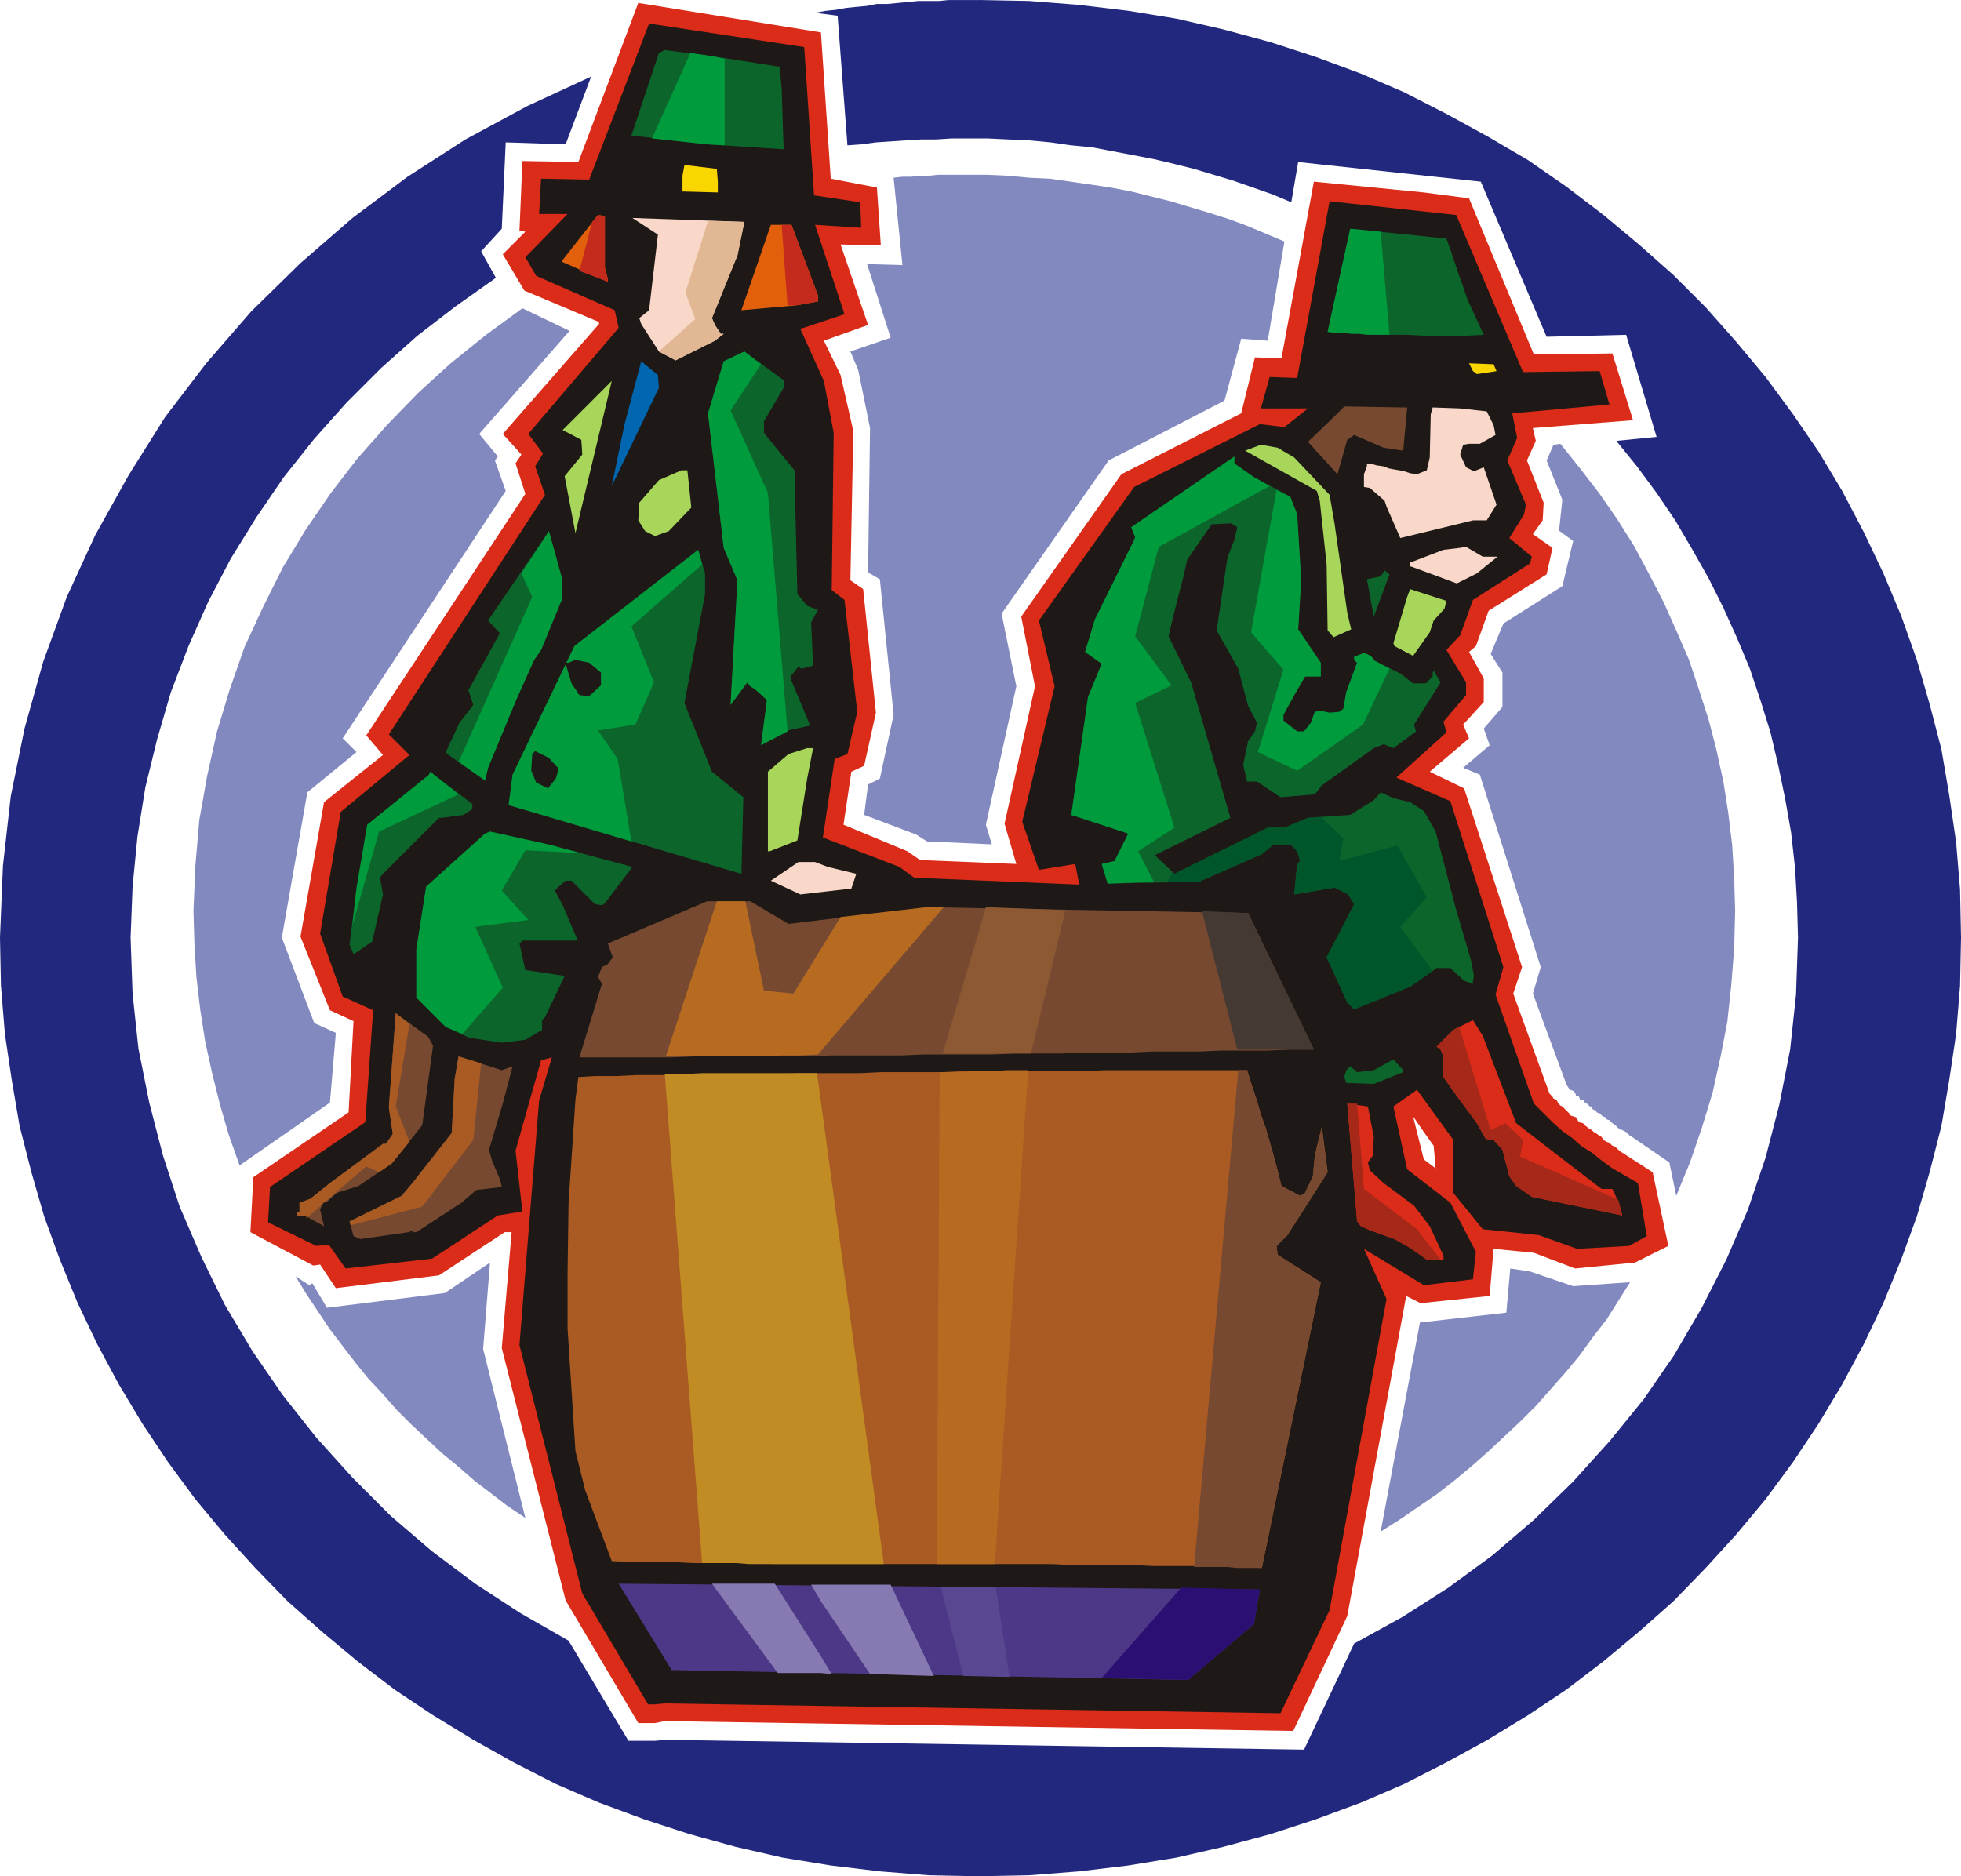 <svg xmlns="http://www.w3.org/2000/svg" fill-rule="evenodd" height="1.911in" preserveAspectRatio="none" stroke-linecap="round" viewBox="0 0 1997 1911" width="1.997in"><style>.pen1{stroke:none}.brush4{fill:#db2b19}.brush5{fill:#1e1916}.brush6{fill:#0c662b}.brush7{fill:#009b3d}.brush8{fill:#f9d600}.brush9{fill:#e2600c}.brush10{fill:#c42b1c}.brush11{fill:#f9d8c9}.brush14{fill:#a8d65b}.brush15{fill:#774930}.brush17{fill:#b76b21}.brush20{fill:#aa5b23}.brush21{fill:#a52819}</style><path class="pen1" style="fill:#23287f" d="m997 0 51 1 51 4 50 6 49 8 48 11 48 13 46 15 46 17 44 19 43 22 42 23 41 24 39 27 38 29 36 30 35 31 33 33 31 35 30 36 28 38 26 38 24 40 22 42 20 42 18 43 16 45 13 45 12 46 8 47 7 48 4 48 1 49-1 49-4 49-7 47-8 47-12 47-13 45-16 44-18 44-20 42-22 41-24 40-26 39-28 38-30 36-31 34-33 34-35 31-36 30-38 29-39 26-41 25-42 23-43 22-44 19-46 17-46 15-48 13-48 11-49 8-50 6-51 4-51 1-51-1-50-4-50-6-49-8-48-11-47-13-46-15-46-17-44-19-43-22-41-23-41-25-39-26-38-29-36-30-35-31-33-34-31-34-30-36-28-38-26-39-24-40-22-41-20-42-18-44-16-44-13-45-12-47-8-47-7-47-4-49-1-49 3-73 8-71 14-69 19-68 24-66 29-63 34-61 37-59 42-55 46-53 50-49 53-46 56-42 59-38 63-34 65-30-26 69-61-2-4 88-21 23 15 27-41 29-39 30-37 33-35 35-33 37-31 39-28 41-26 42-23 44-20 45-18 47-14 48-12 49-8 50-5 51-2 52 2 57 6 56 11 55 14 54 17 52 22 51 24 49 28 47 31 45 34 43 37 41 39 39 42 36 44 33 46 30 49 28 61 102h27l11-1 650 10 51-108 49-27 47-30 45-33 42-36 40-39 37-41 35-43 31-45 28-48 25-49 22-51 18-53 14-54 11-56 6-56 2-58-1-36-2-35-4-36-6-34-7-34-8-34-10-32-11-33-13-31-14-31-15-30-17-30-17-29-19-28-20-27-21-26 41-4-31-104-81 2-67-158-186-20-7 41-19-8-20-7-20-7-20-6-20-6-20-5-21-5-21-4-21-4-21-4-21-2-21-3-21-2-22-1-21-1h-37l-16 1h-15l-16 1-15 1-15 1-15 2-14 1-10-132-23-3 11-2 10-1 11-2 10-1 11-1 10-2h11l10-1 11-1 10-1h21l10-1h31z"/><path class="pen1" d="M984 178h21l22 1 21 2 21 1 21 3 21 3 20 3 21 4 20 5 20 5 20 6 20 6 19 6 19 7 19 8 19 8-17 101-27-2-17 63-118 61-109 156 15 74-31 141 6 20-66-3-11-7-53-20 4-31 12-6 14-65-14-138-12-7 2-147-12-59-8-19 41-14-24-75 36 1-9-89 9-1h9l9-1h9l9-1h29zm605 274 20 25 20 26 18 26 17 27 15 28 15 29 13 29 13 30 10 30 10 31 8 31 7 32 5 32 4 33 2 33 1 34-1 38-3 38-4 37-7 36-8 36-11 36-12 35-14 34-7-34-38-26-2-1-2-2-2-2-4-2-3-1-3-3-4-3-3-3-3-1-1-2-3-1-3-3-3-1-1-2-3-1-1-3h-2l-3-3-2-1-2-3h-3l-1-3-3-1-1-3-2-2-3-1-1-1-2-3-1-2-34-92 8-27-62-196-17-7 27-23-6-17 19-22v-35l-12-19 13-31 60-38 11-46-15-11 1-3 3-28-16-40 7-16 7-1zm71 854-12 19-12 19-14 18-13 18-14 17-15 17-15 17-16 16-17 16-16 15-17 15-18 15-18 14-19 13-19 13-19 12 40-213 88-10 4-45 20 3 44 15 58-4zM535 1546l-18-12-17-13-17-13-16-14-17-14-15-14-16-15-15-15-14-16-15-16-13-16-13-17-13-17-12-18-12-18-11-18 14 9 3-2 15 25 120-15 46-31-7 88 43 172zm-291-359-11-31-9-31-8-32-7-32-5-32-4-34-2-33-1-34 2-47 4-46 8-45 10-45 13-43 15-43 19-41 20-40 23-38 26-38 27-35 30-34 32-33 33-30 36-29 37-27 48 23-92 105 19 23-3 4 11 31-166 252 14 14-50 41-26 148 33 87 22 10-6 71-92 64z" style="fill:#8289bf"/><path class="pen1 brush4" d="m1462 1190-2-23-10-14V196l46 6 66 159 80-1 21 68-102 8 3 13-9 20 17 43-1 18-10 14 20 14-6 27-59 37-13 36-7 6 15 27v24l-21 23 6 14-40 34 35 17 59 182-9 27 37 102 3 3 1 2 3 1 2 4 2 2 2 1 3 3 1 1 3 3 1 2 3 1 3 1 1 2 2 3 4 1 2 2 1 1 4 3 2 1 2 2 2 1 4 3 2 1 2 3 3 2 3 1 3 3 3 1 3 3 1 1 3 2 31 20 16 75-34 17-61 6-42-16-41-4-4 48-67 7v-146l12 9zm-12-37-11-16 11 44v146h-4l-16-8 2 1-60 326-55 117-640-10-10 2h-17l-74-125-65-257 10-118h-7l-67 44-105 13-16-24-7 1-64-34 3-56 97-66 5-93-24-11-30-75 24-137 60-48-17-20 162-246-10-31 6-9-19-21 98-112v-2l-76-32-22-37 23-23-6-1 3-71 57 1L650 3l186 30 10 149 47 9 4 59-41-1 28 82-45 16 17 35 13 57-3 152 13 9 13 126-12 54-13 6-8 54 65 27 13 9 98 4-12-41 31-140-14-71 102-145 122-62 14-57 27 1 33-180 112 11v957z"/><path class="pen1 brush5" d="m819 48 10 151 47 7 1 26-47-3 30 91-45 15 24 53 10 53-2 160 13 10 13 114-10 43-13 5-12 80 78 30 15 11 168 7-4-21-37 6-17-49 33-138-16-67 97-136 128-64 25 3 24-19h-48l9-32 28 1 33-180 129 14 68 160 78-1 10 34-99 9 5 25-10 23 19 45-2 10-15 24 23 19-2 7-58 37-13 36-14 15 20 33v13l-23 27 3 11-51 46 55 24 54 169-8 28 39 111 10 10 9 9 10 9 10 7 9 8 11 7 10 8 11 8 26 15 9 54-18 10-53 3-39-14-57-6-30-37v-54l-37-51-24 17 14 64 44 34 26 50-3 28-50 6-61-37 23 51-58 317-50 105-627-10-11 1h-6l-67-113-64-253 20-249 13-44-11 3-26 92 7 62-25 4-67 44-88 10-17-24-13 1-49-24 2-36 97-66 8-114-31-14-23-64 21-124 70-58-21-21 159-244-10-29 8-13-15-20 92-108-4-18-80-35-11-19 43-44h-29l2-36 49 1 61-159 158 24z"/><path class="pen1 brush6" d="m794 68 2 22 2 62-78-5-77-9 28-84 6-3 47 6 70 11z"/><path class="pen1 brush7" d="m738 148-18-1-56-6 39-87 21 3 14 3v88z"/><path class="pen1 brush8" d="M731 185v11l-36-1v-16l2-11 33 4 1 13z"/><path class="pen1 brush9" d="m616 273 3 11v3l-46-20-1-1 37-47 7 1v53z"/><path class="pen1 brush10" d="m616 273 3 11v3l-29-11 13-50 6-7 7 1v53z"/><path class="pen1 brush11" d="m751 260-26 64 3 7 6 9h3l-9 7-40 20-17-9-18-28-2-6 10-8 9-77-26-17 114 4-7 34z"/><path class="pen1" style="fill:#e2b793" d="m751 260-26 64 3 7 6 9h3l-9 7-40 20-17-9 37-33-10-27 23-73 37 1-7 34z"/><path class="pen1 brush9" d="M833 301v6l-22 4-56 5 30-87h21l27 72z"/><path class="pen1 brush10" d="M833 301v6l-22 4h-9l-6-82h10l27 72z"/><path class="pen1 brush6" d="m1511 341-20 1h-39l-20-1h-20l-20-1-20-1-20-1 23-105 98 10 5 14 4 12 4 12 4 11 4 12 5 11 6 13 6 13z"/><path class="pen1 brush7" d="M1415 341h-23l-8-1h-8l-8-1h-8l-8-1 23-105 31 3 9 105z"/><path class="pen1 brush6" d="m798 395-20 34v12l31 38 3 126 10 12 10 4h1l-7 13 2 44-12 3-3-2-8 10v2l20 48-23 5-27 15 6-46-12-11-5-3-3-4-17 23 7-127-14-33-16-137 16-53 21-10 41 30-1 7z"/><path class="pen1 brush7" d="m802 745-27 14 6-46-12-11-5-3-3-4-17 23 7-127-14-33-16-137 16-53 21-10 17 13-31 47 38 84 20 243z"/><path class="pen1" style="fill:#0066af" d="m671 395-48 100 13-63 17-64 17 14 1 13z"/><path class="pen1 brush8" d="m1524 378-20 3-4-3-4-8 25 1 3 7z"/><path class="pen1 brush14" d="m575 485 18-22-1-15-19-10 50-50-37 155-11-58z"/><path class="pen1 brush15" d="m1433 415-4 44-20-3-30-13-7 5-10 35-21-23-9-10 26-25 11-11 61 1h3z"/><path class="pen1 brush11" d="m1514 419 7 14 2 10-16 9h-11l-6 1-3 10 6 13 8 4 10-4 13 38-10 16h-14l-74 18-14-32-2-6-15-13-6-1v-13l3-8v-2l3-1 7 2 7 1 5 2 5 1 6 1 5 1 6 2 7 1 10-4 3-13 1-44 2-7 28 1 27 3z"/><path class="pen1 brush14" d="m1318 466 36 38 5 29 13 91 4 17-18 8-6-7-1-67-7-65-3-10-73-41 16-6 17 3 17 10z"/><path class="pen1 brush6" d="m1277 486 37 20 7 18 4 67-3 50 23 34v14h-16l-11 19-11 20v6l14 11h7l7-9 4-11 6-1 9 2 10-1 4-3 3-17 11-30-3-3v-3l10-4 7 3 4 5 26 13 13 10h13l7-7v-4l1-2 7 12-27 43 2 7-23 17-10-4-10 4-53 38-7 9-35 3-24-16h-10l-4-17 5-24 7-10 2-9-9-17-10-38-22-39 11-74 7-18 3-13-6-4-20 1-25 36-4 18-5 19-5 20-5 21 23 47 40 138-77 38 20 19 95-47h17l24-10 43-3 24-15 7-8 13 6 17 4 14 9 12 21 21 80 15 51 3 16-1 5v3l-9-3-14-13h-14l-27 19-57 23-7-7-21-46 28-54-6-10-14-7-41 7 3-31 3-3-3-10-7-7h-17l-12 10-64 28-93 2-6-20 13-3 14-28-58-19 17-120 14-34-17-12 10-33 40-81 1-3-4-10 105-72v7l20 14z"/><path class="pen1" style="fill:#00562b" d="m1194 888 2 2 95-47h17l24-10 13-1 23 22-4 23 59-16 30 53-27 30 33 45-23 16-57 23-7-7-21-46 28-54-6-10-14-7-41 7 3-31 3-3-3-10-7-7h-17l-12 10-64 28h-32l5-10z"/><path class="pen1 brush7" d="m1300 499 14 7 7 18 4 67-3 50 23 34v14h-16l-11 19-11 20v6l14 11h7l7-9 4-11 6-1 9 2 10-1 4-3 3-17 11-30-3-3v-3l10-4 7 3 4 5 15 8-27 57-67 47-40-19 26-84-33-38 26-145zm-23-13 16 9-113 62-24 91 37 50-37 18 40 127-37 24 16 31-47 2-6-20 13-3 14-28-58-19 17-120 14-34-17-12 10-33 40-81 1-3-4-10 105-72v7l20 14z"/><path class="pen1 brush14" d="m704 517-23 24-14 5-10-5-7-11 1-18 20-23 23-10h6l4 38z"/><path class="pen1 brush6" d="m572 611-21 51-7 10-18 40-29 70-3 13-37-26-3-3 14-30 14-18-5-15 32-58-12-13 62-91 13 47v23z"/><path class="pen1 brush7" d="m572 611-21 51-7 10-18 40-29 70-3 13-27-19 75-168-11-24 28-43 13 47v23z"/><path class="pen1 brush11" d="m1525 567-21 17-20 10h-1l-46-17h-1v-4l34-13 17-2 6-1 17 10h15z"/><path class="pen1 brush6" d="M718 584v21l-21 111 28 70 32 26-2 78-237-70 4-31 63-131 126-98 7 24z"/><path class="pen1 brush7" d="m643 857-125-37 4-31 63-131 126-98 4 15-72 63 23 57-19 43-38 6 20 29 14 84z"/><path class="pen1 brush6" d="m1399 628-7-38 14-3 4-6 5 4-16 43z"/><path class="pen1 brush14" d="m1471 620-11 12-4 12-17 24-19-10-1-3 14-47 3-8 37 12-2 8z"/><path class="pen1 brush5" d="M612 685v13l-12 11-10-1-8-12-6-20-1 2v-3h4l7-3 14 3 12 10z"/><path class="pen1 brush14" d="m822 793-10 63-28 11h-2v-81l21-18 19-6h6l-6 31z"/><path class="pen1 brush5" d="m569 783-3 10-8 10-12-6-5-12 1-17 3-3 14 7 10 11z"/><path class="pen1 brush6" d="m481 824-9 6-22 3h-3l-58 58-2 3 3 17-11 48-19 13-4-10 7-57 11-65 63-51 1-3 43 33v5z"/><path class="pen1 brush7" d="m359 942 4-37 11-65 63-51 1-3 29 23-81 38-27 95z"/><path class="pen1 brush6" d="m644 883-28 37-3 2-7-1-24-24h-6l-8 7-3 3 8 15 15 35v1h-56l-3 3 6 27 40 6-20 42-3 3v10l-17 10-24 3-33-5-24-11-30-30v-49l10-64 60-54 5-2 59 13 86 23z"/><path class="pen1 brush7" d="m471 1053-17-7-30-30v-49l10-64 60-54 5-2 59 13 34 9-57-3-24 41 27 30-54 7 28 62-41 47z"/><path class="pen1 brush11" d="m843 883 29 7-5 15-52 6-30-14 28-19h17l13 5z"/><path class="pen1 brush15" d="m803 941 141-17 327 6 67 139h-23l-24 1h-47l-23 1h-47l-23 1h-47l-23 1h-47l-23 1h-70l-24 1h-70l-23 1H707l-23 1h-94l23-75-4-7 4-10 6-3 5-7-5-14 101-43h44l39 23z"/><path class="pen1 brush17" d="m856 934 88-10h17l-128 150-19 1h-19l-20 1h-97l52-158h29l19 91 30 3 48-78z"/><path class="pen1" style="fill:#8c5933" d="m1004 924 81 3-35 146h-90l44-149z"/><path class="pen1" style="fill:#443a33" d="m1224 928 47 2 67 139h-78l-36-141z"/><path class="pen1 brush15" d="m441 1065-11 81-31 39-34 23-22 7-10 9-4 1-3 7 4 17-18-10-10-1v-4l3 1v-10l11-4 20-16 54-40h3l7-10-4-27 7-96 33 24 5 9z"/><path class="pen1 brush20" d="m417 1163-18 22-13 9-13-6-43 37h-1v1l-17 15v-2l-10-1v-4l3 1v-10l11-4 20-16 54-40h3l7-10-4-27 7-96 14 11-14 84 14 36z"/><path class="pen1 brush4" d="m1544 1144 57 44 30 23h11l7 15 3 12-92-19-16-11-7-10-7-27-9-10-8-1-9-16-25-34-9-13v-21l-3-7-4-3 17-17 20-10 10 16 34 89z"/><path class="pen1 brush21" d="m1648 1222 1 4 3 12-92-19-16-11-7-10-7-27-9-10-8-1-9-16-25-34-9-13v-21l-3-7-4-3 17-17 6-3 32 105 15-7 18 17-3 17 100 44z"/><path class="pen1 brush15" d="m522 1086-10 38-14 47 3 11 8 19 2 8-26 3-15 13-46 30h-3v-2l-5 2-49 7-7-3-4-15 53-26 11-13 40-51 3-55 4-23 44 14 11-4z"/><path class="pen1 brush20" d="m357 1248-1-4 53-26 11-13 40-51 3-55 4-23 23 7-8 78-52 68-73 19z"/><path class="pen1 brush6" d="m1429 1092-30 12-28-1-2-6 2-7 4-4 7 6 17-2 20-11 10 11v2z"/><path class="pen1 brush20" d="m1305 1208 19 10 5-3 8-17 2-21 7-29v-1l6 47-41 64-11 11 1 9 44 28-60 291-22-1h-23l-21-1h-44l-21-1h-63l-20-1H788l-20-1h-62l-20-1h-42l-21-1-27-72-10-40-8-125v-57l1-71 7-105 3-23 17-1h21l21-1h62l21-1h62l21-1h62l21-1h62l20-1h125l21-1h145l5 16 5 15 4 14 5 14 4 14 4 14 4 15 4 16z"/><path class="pen1" style="fill:#c18c23" d="M900 1593H762l-12-1h-35l-38-498h19l20-1h116l68 500z"/><path class="pen1 brush17" d="M1013 1593h-59l3-501h23l11-1h23l11-1h22l-34 503z"/><path class="pen1 brush15" d="m1305 1208 19 10 5-3 8-17 2-21 7-29v-1l6 47-41 64-11 11 1 9 44 28-60 291h-26l-9-1h-34l45-506h9l5 16 5 15 4 14 5 14 4 14 4 14 4 15 4 16z"/><path class="pen1 brush4" d="m1399 1158-1 19-5 7 2 8 14 13 31 23 16 21 14 30v4h-17l-17-12-16-9-25-9-9-4-4-5-10-120 21 3 6 31z"/><path class="pen1 brush21" d="M1467 1283h-14l-17-12-16-9-25-9-9-4-4-5-10-120h10l7 87 54 41 24 31z"/><path class="pen1" style="fill:#4c3887" d="m1210 1711-526-10-54-88 653 6-6 35-67 57z"/><path class="pen1" d="m951 1707-65-2-50-74v-17h71l44 93zm-115-3 11 1-11-18v17zm0-73-10-17h10v17zm0 56-47-74h-64l67 91h44v-17z" style="fill:#877ab2"/><path class="pen1" style="fill:#594791" d="m1028 1708-47-1-23-91h56l14 92z"/><path class="pen1" style="fill:#2b0f72" d="m1210 1711-88-2 81-92 80 2-6 35-67 57z"/></svg>
